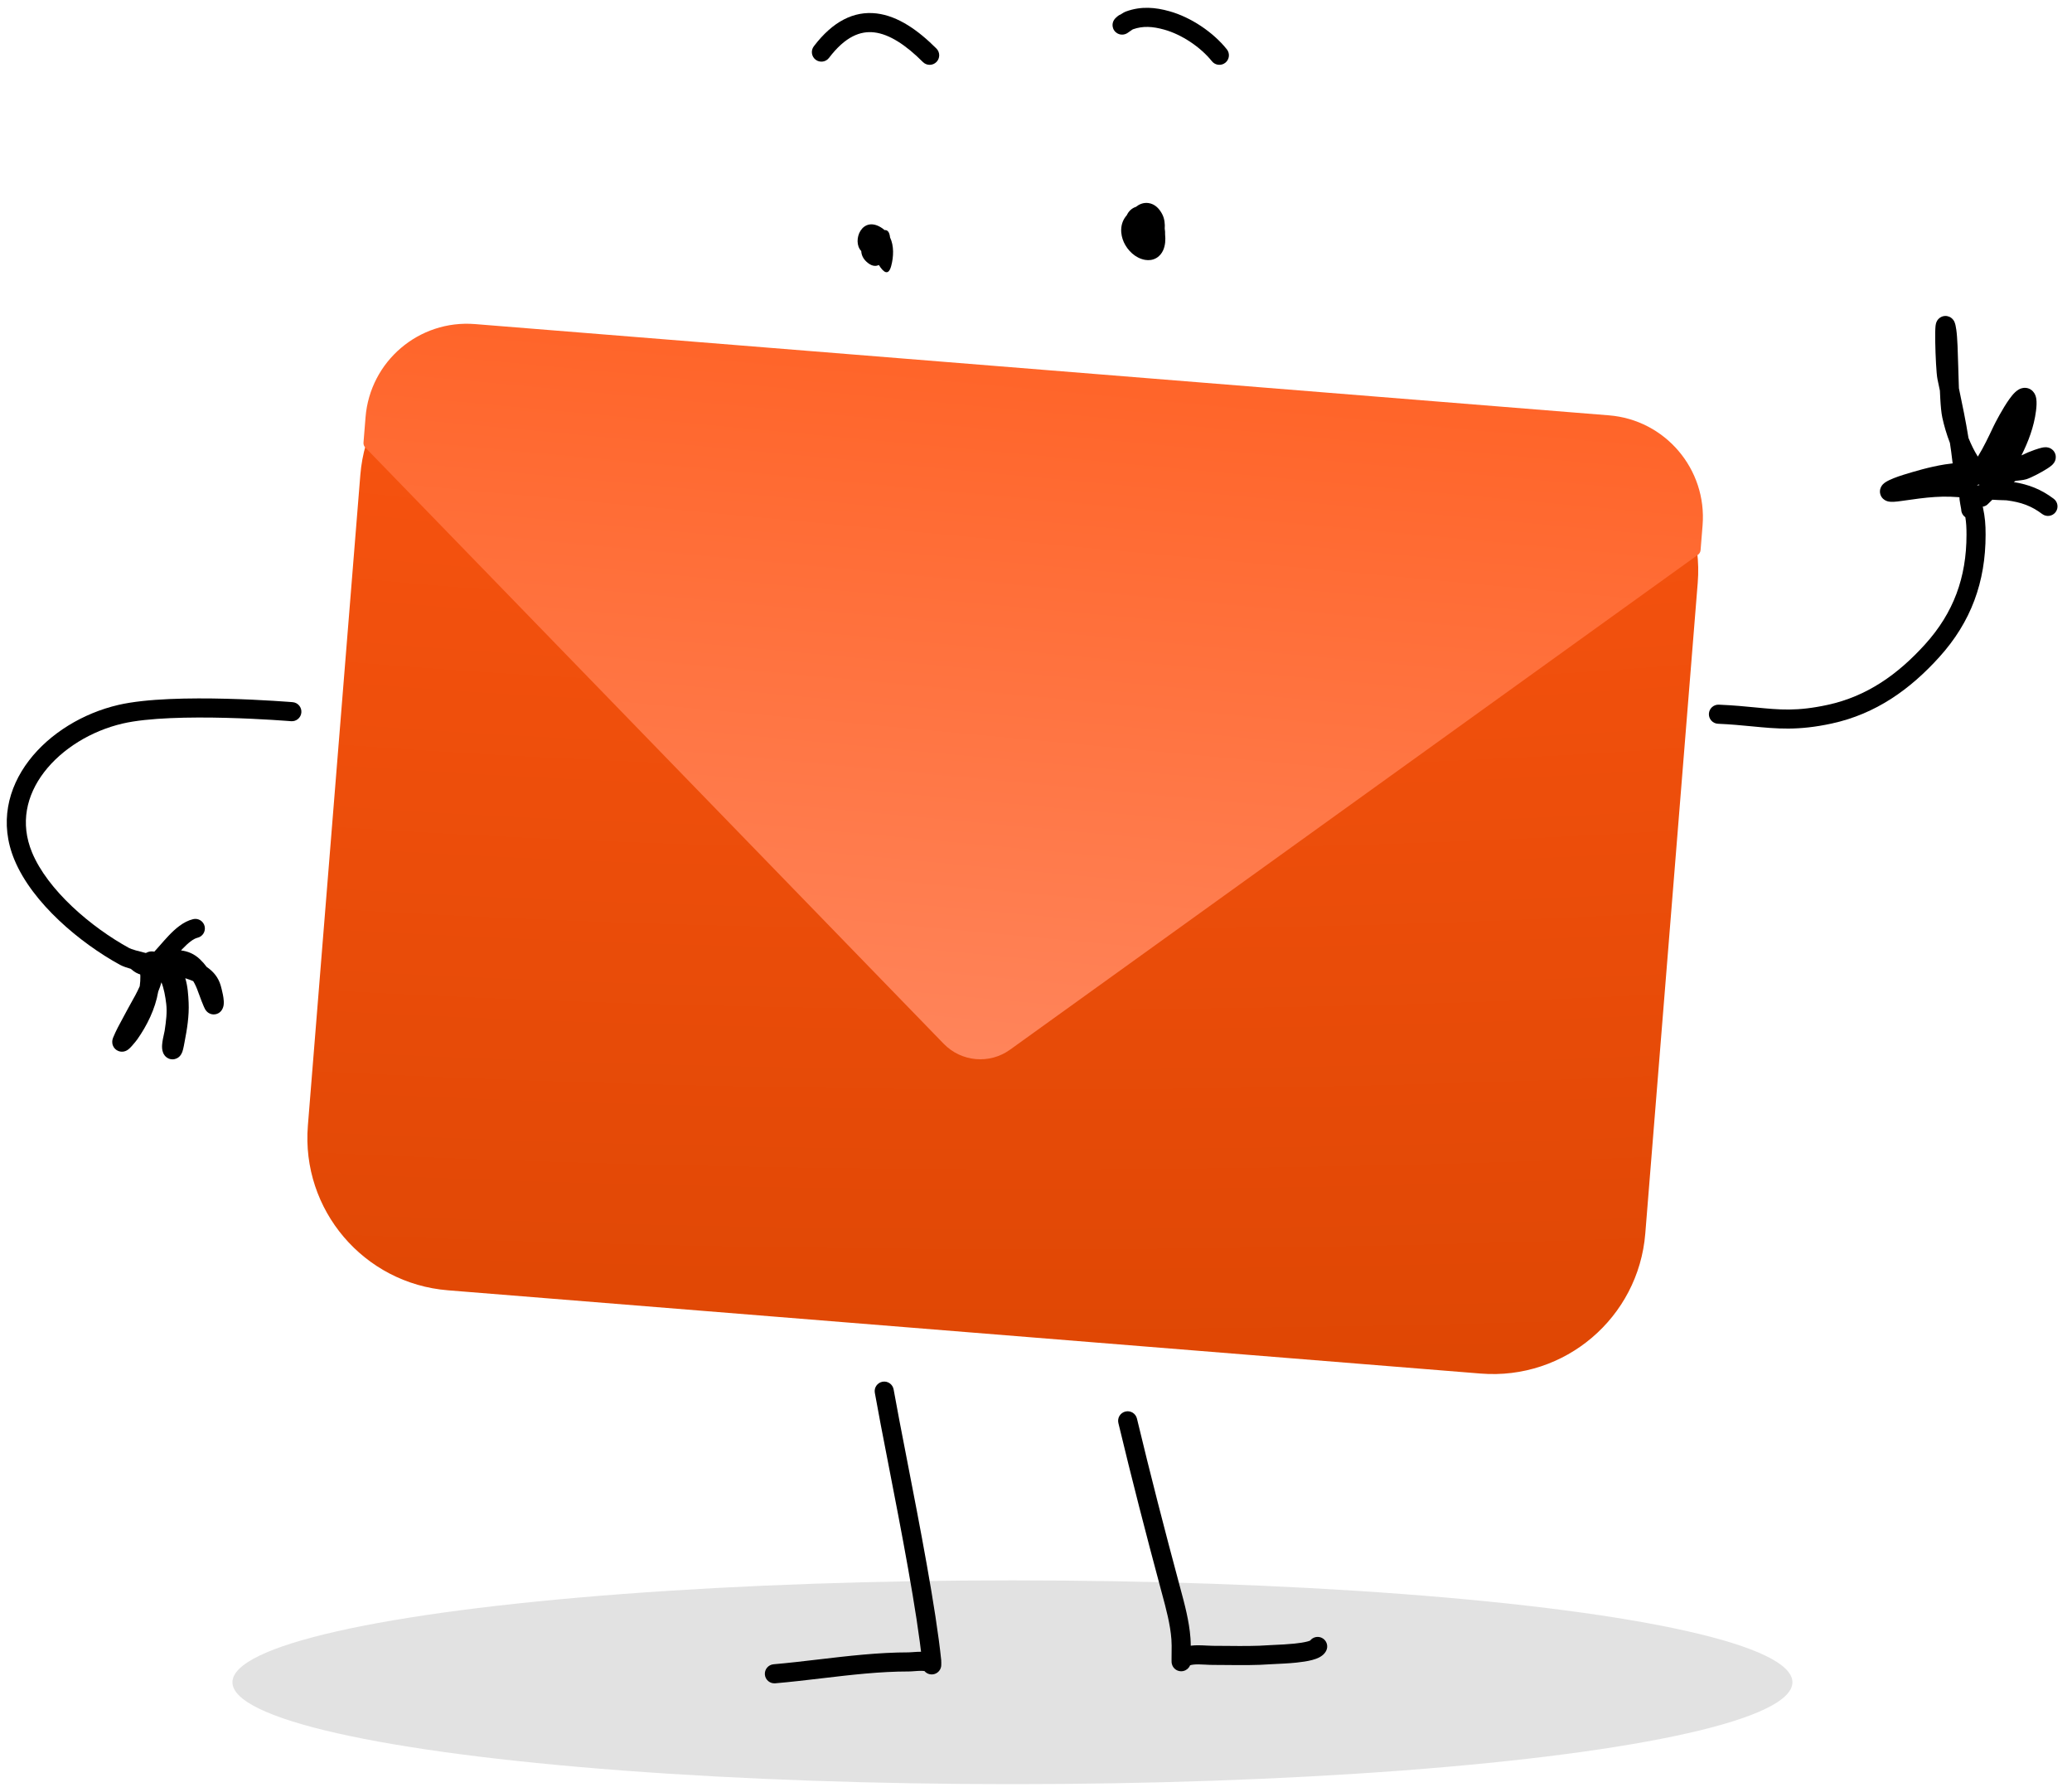 <svg width="244" height="211" viewBox="0 0 244 211" fill="none" xmlns="http://www.w3.org/2000/svg">
<ellipse cx="119.225" cy="198.089" rx="91.853" ry="11.997" fill="#E2E2E2"/>
<path d="M42.432 55.93C43.231 46.023 51.909 38.64 61.816 39.439L183.435 49.243C193.342 50.041 200.725 58.72 199.926 68.626L193.75 145.247C192.951 155.154 184.273 162.537 174.366 161.739L52.747 151.935C42.84 151.136 35.457 142.458 36.255 132.551L42.432 55.93Z" fill="url(#paint0_radial_8_8578)"/>
<path d="M118.937 123.607C116.526 125.342 113.203 125.044 111.129 122.906L43.015 52.696C42.865 52.541 42.788 52.328 42.806 52.113L43.046 49.129C43.578 42.537 49.344 37.631 55.937 38.161L189.475 48.907C196.092 49.439 201.031 55.244 200.497 61.861L200.262 64.777C200.244 64.996 200.131 65.196 199.953 65.324L118.937 123.607Z" fill="url(#paint1_linear_8_8578)"/>
<path d="M104.947 31.32C104.625 32.514 104.052 32.092 103.494 31.203C103.096 31.404 102.598 31.34 102.033 30.815C101.617 30.429 101.44 29.992 101.422 29.562C100.275 28.383 101.522 25.226 103.917 26.892C104.007 26.954 104.091 27.021 104.17 27.091C104.499 27.063 104.747 27.3 104.813 27.954C105.297 28.962 105.234 30.255 104.947 31.32Z" fill="black"/>
<path d="M133.662 25.957L133.663 25.957C133.752 25.635 133.96 25.408 134.31 25.393C134.772 24.881 135.394 24.797 135.877 25.763C136.034 26.077 136.079 26.536 136.023 26.983C136.034 27.028 136.043 27.074 136.051 27.123C136.082 27.306 136.088 27.479 136.074 27.64C136.205 28.667 135.947 29.648 135.041 29.492C133.646 29.253 132.433 27.085 133.662 25.957Z" fill="black"/>
<path fill-rule="evenodd" clip-rule="evenodd" d="M135.231 23.908C136.046 24.015 136.569 24.634 136.883 25.26C137.142 25.779 137.199 26.395 137.159 26.927C137.16 26.93 137.16 26.934 137.161 26.938C137.199 27.166 137.213 27.391 137.203 27.611C137.265 28.197 137.238 28.887 136.97 29.476C136.82 29.806 136.568 30.155 136.165 30.387C135.751 30.626 135.29 30.676 134.851 30.601C133.689 30.402 132.776 29.474 132.344 28.523C131.93 27.613 131.817 26.327 132.693 25.341C132.788 25.13 132.926 24.918 133.124 24.735C133.314 24.559 133.535 24.432 133.774 24.355C134.13 24.068 134.626 23.829 135.231 23.908Z" fill="black"/>
<path fill-rule="evenodd" clip-rule="evenodd" d="M103.932 162.7C104.544 162.592 105.127 163 105.235 163.612C105.607 165.719 106.161 168.569 106.782 171.761C108.3 179.57 110.218 189.432 110.84 195.506C110.903 196.124 110.454 196.677 109.836 196.74C109.218 196.803 108.666 196.353 108.602 195.735C107.991 189.767 106.116 180.124 104.604 172.349C103.973 169.109 103.406 166.193 103.02 164.003C102.912 163.391 103.321 162.808 103.932 162.7Z" fill="black"/>
<path fill-rule="evenodd" clip-rule="evenodd" d="M107.667 196.784C107.458 196.8 107.214 196.818 107.022 196.818C103.596 196.818 100.229 197.216 96.792 197.622C94.984 197.835 93.156 198.051 91.29 198.212C90.671 198.266 90.126 197.808 90.072 197.189C90.019 196.57 90.477 196.025 91.096 195.971C92.811 195.823 94.565 195.616 96.34 195.408C99.865 194.993 103.472 194.569 107.022 194.569C107.124 194.569 107.267 194.558 107.489 194.542C107.526 194.539 107.565 194.536 107.606 194.533C107.867 194.515 108.192 194.493 108.516 194.496C108.829 194.499 109.213 194.524 109.577 194.632C109.931 194.737 110.446 194.976 110.727 195.54C111.005 196.096 110.78 196.771 110.224 197.049C109.752 197.285 109.192 197.158 108.865 196.772C108.786 196.758 108.665 196.747 108.495 196.745C108.271 196.743 108.026 196.758 107.768 196.777C107.736 196.779 107.702 196.782 107.667 196.784Z" fill="black"/>
<path fill-rule="evenodd" clip-rule="evenodd" d="M132.532 166.21C133.136 166.065 133.743 166.437 133.888 167.041C135.461 173.6 137.14 180.112 138.892 186.628C138.93 186.77 138.969 186.914 139.008 187.06C139.495 188.862 140.042 190.885 140.189 192.877C140.212 193.175 140.22 193.481 140.223 193.783C140.551 193.741 140.869 193.732 141.148 193.734C141.475 193.736 141.798 193.753 142.079 193.768C142.373 193.784 142.611 193.797 142.816 193.797C143.42 193.797 144.015 193.803 144.604 193.809C146.265 193.825 147.877 193.841 149.492 193.722C149.674 193.709 149.915 193.698 150.201 193.686C150.798 193.659 151.588 193.624 152.427 193.538C153.025 193.477 153.559 193.395 153.949 193.292C154.109 193.249 154.217 193.21 154.282 193.181C154.604 192.767 155.184 192.623 155.672 192.867C156.227 193.145 156.453 193.82 156.175 194.376C155.965 194.796 155.602 195.03 155.363 195.156C155.1 195.293 154.805 195.392 154.526 195.466C153.965 195.615 153.294 195.71 152.657 195.776C151.755 195.869 150.734 195.915 150.127 195.942C149.908 195.952 149.744 195.959 149.658 195.966C147.941 196.092 146.191 196.075 144.503 196.058C143.933 196.052 143.369 196.046 142.816 196.046C142.548 196.046 142.257 196.031 141.99 196.016L141.958 196.014C141.67 195.999 141.399 195.985 141.135 195.983C140.68 195.981 140.36 196.02 140.147 196.089C140.14 196.104 140.131 196.124 140.121 196.145C140.112 196.163 140.095 196.197 140.07 196.238C140.053 196.267 139.996 196.363 139.896 196.462C139.843 196.515 139.484 196.876 138.909 196.779C138.321 196.68 138.102 196.205 138.068 196.129C138.008 195.996 137.988 195.881 137.982 195.846C137.973 195.795 137.969 195.753 137.967 195.729C137.961 195.646 137.962 195.5 137.962 195.364C137.962 195.325 137.963 195.287 137.963 195.252C137.963 195.001 137.966 194.765 137.969 194.538C137.976 194.011 137.983 193.536 137.946 193.043C137.815 191.275 137.324 189.452 136.825 187.604C136.79 187.473 136.754 187.342 136.719 187.212C134.964 180.681 133.279 174.149 131.701 167.566C131.556 166.961 131.928 166.354 132.532 166.21ZM154.344 193.148C154.344 193.148 154.341 193.151 154.332 193.156C154.339 193.151 154.344 193.148 154.344 193.148Z" fill="black"/>
<path fill-rule="evenodd" clip-rule="evenodd" d="M233.445 59.349C233.473 59.535 233.493 59.663 233.511 59.746C233.763 60.945 233.826 61.733 233.826 62.969C233.826 68.518 232.116 73.236 228.369 77.377C224.957 81.148 220.939 84.063 215.693 85.199C211.742 86.055 209.253 85.814 206.276 85.526C205.077 85.41 203.8 85.287 202.316 85.224C201.696 85.198 201.214 84.673 201.24 84.052C201.267 83.432 201.791 82.95 202.412 82.976C204.139 83.049 205.523 83.184 206.759 83.305C209.577 83.579 211.624 83.779 215.216 83.001C219.869 81.993 223.498 79.408 226.701 75.868C230.054 72.162 231.577 67.99 231.577 62.969C231.577 62.131 231.547 61.567 231.44 60.903C231.149 60.701 230.958 60.366 230.955 59.986C230.955 59.996 230.955 60.002 230.955 60.002C230.955 60.002 230.949 59.957 230.929 59.84C230.915 59.758 230.9 59.677 230.883 59.588C230.87 59.522 230.857 59.451 230.843 59.371C230.813 59.206 230.779 59.012 230.76 58.841C230.751 58.759 230.742 58.648 230.744 58.535C230.745 58.478 230.749 58.394 230.767 58.297C230.781 58.218 230.821 58.032 230.95 57.839C231.021 57.732 231.32 57.298 231.91 57.257C232.568 57.21 232.922 57.681 233.008 57.807C233.124 57.979 233.188 58.156 233.222 58.261C233.262 58.382 233.292 58.507 233.317 58.618C233.365 58.841 233.404 59.087 233.435 59.286C233.438 59.307 233.441 59.328 233.445 59.349Z" fill="black"/>
<path fill-rule="evenodd" clip-rule="evenodd" d="M230.291 38.345C230.319 38.48 230.347 38.645 230.376 38.836C230.509 39.732 230.558 41.515 230.607 43.282C230.613 43.502 230.619 43.722 230.625 43.941C230.642 44.548 230.661 45.15 230.683 45.718C231.083 47.61 231.496 49.609 231.808 51.564C232.117 52.334 232.478 53.07 232.878 53.711C232.887 53.724 232.899 53.742 232.915 53.763C233.587 52.68 234.238 51.301 234.639 50.452C234.673 50.381 234.704 50.314 234.734 50.252C234.947 49.801 235.834 48.089 236.63 46.983C236.829 46.706 237.054 46.423 237.286 46.201C237.402 46.091 237.553 45.964 237.733 45.862C237.901 45.768 238.209 45.632 238.595 45.676C239.046 45.728 239.368 45.994 239.552 46.282C239.711 46.532 239.771 46.797 239.798 46.986C239.854 47.373 239.828 47.853 239.76 48.388C239.523 50.262 238.855 52.007 238.048 53.622C238.553 53.373 239.071 53.154 239.597 52.972C239.946 52.851 240.237 52.762 240.464 52.713C240.571 52.69 240.72 52.663 240.879 52.662C240.956 52.661 241.093 52.666 241.252 52.712C241.404 52.757 241.701 52.878 241.909 53.201C242.133 53.55 242.109 53.909 242.052 54.126C241.999 54.323 241.907 54.463 241.858 54.53C241.758 54.669 241.641 54.772 241.576 54.827C241.429 54.952 241.244 55.078 241.07 55.189C240.71 55.419 240.243 55.68 239.815 55.901C239.407 56.11 238.953 56.325 238.638 56.426C238.444 56.489 238.19 56.526 237.997 56.551C237.81 56.576 237.59 56.6 237.352 56.625C237.283 56.671 237.214 56.718 237.146 56.765C238.895 57.051 240.336 57.598 241.844 58.728C242.341 59.101 242.442 59.806 242.069 60.303C241.696 60.8 240.991 60.901 240.494 60.528C239.204 59.56 238.013 59.138 236.324 58.918C236.324 58.918 236.315 58.917 236.3 58.916C236.283 58.914 236.261 58.913 236.232 58.911C236.174 58.908 236.101 58.905 236.01 58.902C235.948 58.9 235.875 58.898 235.795 58.896C235.658 58.892 235.503 58.887 235.348 58.881C235.126 58.873 234.878 58.862 234.618 58.844C234.488 58.968 234.36 59.094 234.234 59.219C234.228 59.226 234.221 59.233 234.214 59.24C234.158 59.296 234.081 59.373 234.036 59.412L234.036 59.412C234.03 59.417 233.99 59.452 233.937 59.488C233.919 59.5 233.877 59.526 233.852 59.541C233.812 59.562 233.7 59.612 233.628 59.636C233.481 59.67 233.021 59.649 232.732 59.53C232.469 59.302 232.255 58.835 232.199 58.553C232.012 58.639 231.8 58.675 231.581 58.646C228.86 58.283 226.847 58.571 224.069 58.968C224.009 58.976 223.948 58.985 223.887 58.994C223.561 59.04 223.285 59.071 223.057 59.084C222.856 59.095 222.6 59.1 222.363 59.048C222.26 59.025 221.999 58.959 221.764 58.743C221.629 58.62 221.496 58.44 221.428 58.2C221.359 57.961 221.378 57.738 221.426 57.564C221.511 57.258 221.696 57.067 221.766 56.997C221.859 56.907 221.954 56.838 222.025 56.79C222.291 56.612 222.667 56.444 223.001 56.31C223.36 56.167 223.763 56.026 224.137 55.911C224.169 55.902 224.2 55.892 224.232 55.882C225.354 55.539 227.197 54.976 229.045 54.684C229.342 54.637 229.643 54.596 229.945 54.565C229.926 54.434 229.909 54.298 229.894 54.159C229.821 53.504 229.729 52.836 229.624 52.158C229.237 51.156 228.935 50.126 228.727 49.164C228.608 48.613 228.538 47.8 228.489 46.932C228.472 46.634 228.457 46.322 228.443 45.999C228.413 45.854 228.382 45.709 228.351 45.564C228.288 45.265 228.225 44.967 228.163 44.672C228.086 44.309 228.03 43.564 227.987 42.807C227.942 42.008 227.908 41.075 227.895 40.265C227.882 39.492 227.886 38.733 227.935 38.344C227.943 38.288 227.953 38.216 227.971 38.141L227.971 38.14C227.982 38.092 228.02 37.928 228.124 37.758C228.175 37.674 228.306 37.478 228.561 37.341C228.88 37.169 229.252 37.163 229.568 37.305C229.821 37.419 229.964 37.594 230.02 37.669C230.086 37.758 230.128 37.84 230.151 37.889C230.228 38.056 230.269 38.241 230.291 38.345ZM223.276 58.659L223.277 58.659L223.276 58.659ZM240.121 53.112C240.129 53.105 240.13 53.105 240.121 53.112V53.112ZM233.115 57.107C232.972 57.136 232.87 57.162 232.806 57.183C232.804 57.184 232.802 57.184 232.8 57.185C232.759 57.199 232.772 57.198 232.813 57.174L232.814 57.174C232.824 57.168 232.899 57.127 232.986 57.039" fill="black"/>
<path fill-rule="evenodd" clip-rule="evenodd" d="M35.489 83.896C35.437 84.515 34.893 84.975 34.274 84.923L34.236 84.92L34.122 84.911C34.02 84.903 33.87 84.891 33.676 84.877C33.288 84.848 32.725 84.809 32.029 84.766C30.638 84.681 28.719 84.582 26.607 84.528C22.336 84.421 17.428 84.504 14.445 85.198C10.726 86.064 7.298 88.176 5.195 90.924C3.116 93.642 2.349 96.94 3.775 100.378C4.682 102.563 6.395 104.759 8.49 106.739C10.577 108.711 12.986 110.417 15.208 111.634C15.321 111.696 15.585 111.794 15.996 111.913C16.363 112.018 16.765 112.118 17.14 112.211L17.237 112.234C17.578 112.319 17.968 112.415 18.199 112.503C18.252 112.523 18.39 112.575 18.527 112.669C18.581 112.706 18.765 112.835 18.897 113.077C18.972 113.215 19.044 113.417 19.035 113.664C19.026 113.918 18.933 114.132 18.818 114.291C18.621 114.562 18.364 114.664 18.296 114.691C18.193 114.731 18.102 114.75 18.05 114.76C17.941 114.78 17.832 114.788 17.748 114.792C17.709 114.794 17.668 114.796 17.624 114.799C17.345 114.814 16.981 114.835 16.654 114.771C16.174 114.676 15.823 114.434 15.504 114.169C15.472 114.142 15.442 114.115 15.414 114.086C15.401 114.082 15.388 114.078 15.374 114.074C14.964 113.956 14.482 113.801 14.127 113.607C11.745 112.302 9.178 110.485 6.945 108.374C4.72 106.271 2.769 103.822 1.698 101.241C-0.089 96.936 0.929 92.798 3.409 89.557C5.865 86.347 9.77 83.977 13.935 83.007C17.235 82.239 22.415 82.172 26.663 82.28C28.81 82.334 30.757 82.434 32.167 82.521C32.873 82.564 33.445 82.604 33.841 82.634C34.039 82.648 34.194 82.66 34.299 82.668L34.419 82.678L34.461 82.681C34.461 82.681 34.462 82.681 34.368 83.802L34.462 82.681C35.081 82.733 35.54 83.277 35.489 83.896ZM17.405 114.607C17.415 114.611 17.412 114.611 17.401 114.606C17.402 114.606 17.404 114.607 17.405 114.607Z" fill="black"/>
<path d="M17.546 116.443C17.245 118.342 16.35 120.168 15.248 121.743C15.166 121.859 14.157 123.115 14.372 122.585C14.811 121.504 15.424 120.519 15.956 119.485C16.287 118.841 17.037 117.638 17.546 116.443C17.972 115.442 18.229 114.448 17.928 113.793C17.576 113.028 17.683 113.055 18.585 113.328C18.824 113.401 19.039 113.489 19.233 113.593C20.329 113.464 22.696 114.249 23.234 114.517C23.343 114.572 23.45 114.63 23.553 114.692C24.192 115.077 24.694 115.609 24.907 116.355C24.988 116.635 25.373 118.04 25.175 118.323C25.116 118.407 24.429 116.527 24.405 116.457C24.175 115.796 23.913 115.22 23.553 114.692C23.45 114.63 23.343 114.572 23.234 114.517C22.696 114.249 20.329 113.464 19.233 113.593C20.841 114.446 21.005 116.29 21.089 118.094C21.157 119.556 20.915 121.023 20.636 122.456C20.562 122.833 20.401 123.897 20.252 123.543C20.083 123.143 20.439 121.962 20.502 121.537C20.673 120.398 20.829 119.233 20.693 118.081C20.558 116.929 20.296 115.448 19.645 114.464C19.489 114.227 18.496 114.129 18.743 113.804C18.833 113.686 19.006 113.619 19.233 113.593C19.039 113.489 18.824 113.401 18.585 113.328C17.683 113.055 17.576 113.028 17.928 113.793C18.229 114.448 17.972 115.442 17.546 116.443Z" fill="black"/>
<path fill-rule="evenodd" clip-rule="evenodd" d="M24.097 109.066C24.241 109.67 23.868 110.277 23.264 110.421C22.802 110.53 22.217 110.968 21.493 111.726C21.434 111.788 21.375 111.85 21.316 111.914C22.104 112.004 22.884 112.321 23.549 112.959C23.85 113.247 24.112 113.547 24.344 113.862C25.07 114.349 25.704 115.051 25.989 116.045C26.032 116.197 26.159 116.655 26.25 117.124C26.294 117.355 26.337 117.624 26.351 117.875C26.358 117.999 26.359 118.151 26.34 118.308C26.323 118.44 26.277 118.709 26.096 118.968C25.986 119.125 25.793 119.313 25.497 119.402C25.206 119.49 24.95 119.442 24.785 119.383C24.515 119.285 24.358 119.11 24.323 119.072L24.321 119.07C24.225 118.963 24.165 118.855 24.146 118.822L24.145 118.821C24.093 118.727 24.043 118.619 24.004 118.531C23.92 118.341 23.821 118.092 23.729 117.855C23.544 117.38 23.361 116.878 23.343 116.826C23.168 116.323 22.983 115.907 22.76 115.538C22.751 115.533 22.741 115.528 22.732 115.523C22.615 115.465 22.273 115.333 21.818 115.188C22.11 116.129 22.172 117.164 22.213 118.042C22.287 119.649 22.02 121.231 21.74 122.671C21.735 122.699 21.727 122.742 21.717 122.795C21.683 122.986 21.624 123.309 21.562 123.55C21.541 123.635 21.514 123.731 21.481 123.825C21.454 123.902 21.399 124.052 21.3 124.2C21.251 124.273 21.149 124.413 20.975 124.533C20.78 124.667 20.457 124.796 20.071 124.713C19.718 124.637 19.505 124.424 19.407 124.302C19.305 124.177 19.247 124.054 19.215 123.98C19.066 123.625 19.076 123.253 19.088 123.052C19.103 122.809 19.144 122.557 19.185 122.34C19.225 122.129 19.272 121.921 19.309 121.752L19.315 121.728C19.358 121.535 19.381 121.427 19.39 121.371C19.562 120.222 19.692 119.196 19.576 118.212C19.472 117.322 19.302 116.389 19.009 115.67C18.91 116.04 18.778 116.407 18.634 116.757C18.278 118.825 17.308 120.76 16.169 122.387C16.092 122.497 15.787 122.878 15.535 123.158C15.437 123.267 15.239 123.486 15.043 123.621L15.042 123.622C14.998 123.651 14.837 123.762 14.607 123.813C14.48 123.84 14.236 123.872 13.956 123.766C13.637 123.646 13.425 123.407 13.316 123.161C13.223 122.95 13.216 122.761 13.218 122.666C13.22 122.561 13.236 122.475 13.248 122.421C13.271 122.313 13.306 122.221 13.33 122.162C13.652 121.369 14.085 120.579 14.478 119.861C14.649 119.548 14.812 119.249 14.956 118.97C15.089 118.711 15.251 118.425 15.425 118.116C15.758 117.528 16.136 116.857 16.455 116.131C16.565 115.356 16.558 114.583 16.409 113.822C16.337 113.455 16.453 113.094 16.689 112.839C16.777 112.594 16.949 112.355 17.227 112.195C17.518 112.029 17.8 112.025 17.925 112.029C18.016 112.032 18.102 112.043 18.177 112.056C18.361 111.86 18.563 111.631 18.789 111.372C18.819 111.338 18.849 111.303 18.88 111.268C19.181 110.923 19.517 110.538 19.866 110.172C20.596 109.408 21.579 108.509 22.743 108.232C23.347 108.088 23.954 108.462 24.097 109.066ZM19.358 123.081L19.358 123.083C19.355 123.092 19.355 123.091 19.358 123.081Z" fill="black"/>
<path fill-rule="evenodd" clip-rule="evenodd" d="M102.959 3.815C101.331 3.622 99.546 4.284 97.626 6.814C97.251 7.309 96.545 7.406 96.05 7.031C95.555 6.655 95.459 5.95 95.834 5.455C98.07 2.508 100.565 1.265 103.225 1.582C105.756 1.883 108.132 3.574 110.272 5.714C110.712 6.153 110.712 6.866 110.272 7.305C109.833 7.744 109.121 7.744 108.682 7.305C106.637 5.26 104.716 4.025 102.959 3.815Z" fill="black"/>
<path fill-rule="evenodd" clip-rule="evenodd" d="M133.412 3.451C134.594 3.03 135.744 3.11 137.106 3.49C139.178 4.068 141.389 5.554 142.716 7.212C143.104 7.697 143.812 7.776 144.297 7.388C144.782 7 144.86 6.292 144.472 5.807C142.858 3.789 140.247 2.031 137.71 1.323C136.081 0.868 134.404 0.696 132.608 1.349C132.389 1.429 132.167 1.573 132.056 1.646C132.031 1.663 132.005 1.68 131.979 1.697C131.846 1.743 131.719 1.815 131.606 1.914C131.527 1.983 131.463 2.04 131.416 2.083C131.397 2.101 131.36 2.136 131.323 2.175L131.322 2.176C131.311 2.189 131.252 2.251 131.195 2.339L131.194 2.341C131.177 2.367 131.061 2.541 131.025 2.792C131.004 2.943 130.993 3.253 131.196 3.566C131.413 3.899 131.733 4.021 131.935 4.059C132.238 4.114 132.479 4.026 132.503 4.017L132.504 4.017C132.573 3.993 132.625 3.968 132.647 3.957C132.695 3.933 132.732 3.911 132.746 3.902C132.78 3.881 132.812 3.859 132.831 3.846C132.869 3.82 132.917 3.786 132.961 3.755L132.97 3.748C133.073 3.675 133.187 3.595 133.29 3.527C133.365 3.477 133.403 3.456 133.412 3.451Z" fill="black"/>
<defs>
<radialGradient id="paint0_radial_8_8578" cx="0" cy="0" r="1" gradientUnits="userSpaceOnUse" gradientTransform="translate(121.544 11.249) rotate(90) scale(186.968 675.833)">
<stop stop-color="#FF5714"/>
<stop offset="1" stop-color="#D74300"/>
</radialGradient>
<linearGradient id="paint1_linear_8_8578" x1="127.575" y1="8.984" x2="115.21" y2="142.016" gradientUnits="userSpaceOnUse">
<stop stop-color="#FF5714"/>
<stop offset="1" stop-color="#FF8B65"/>
</linearGradient>
</defs>
</svg>
